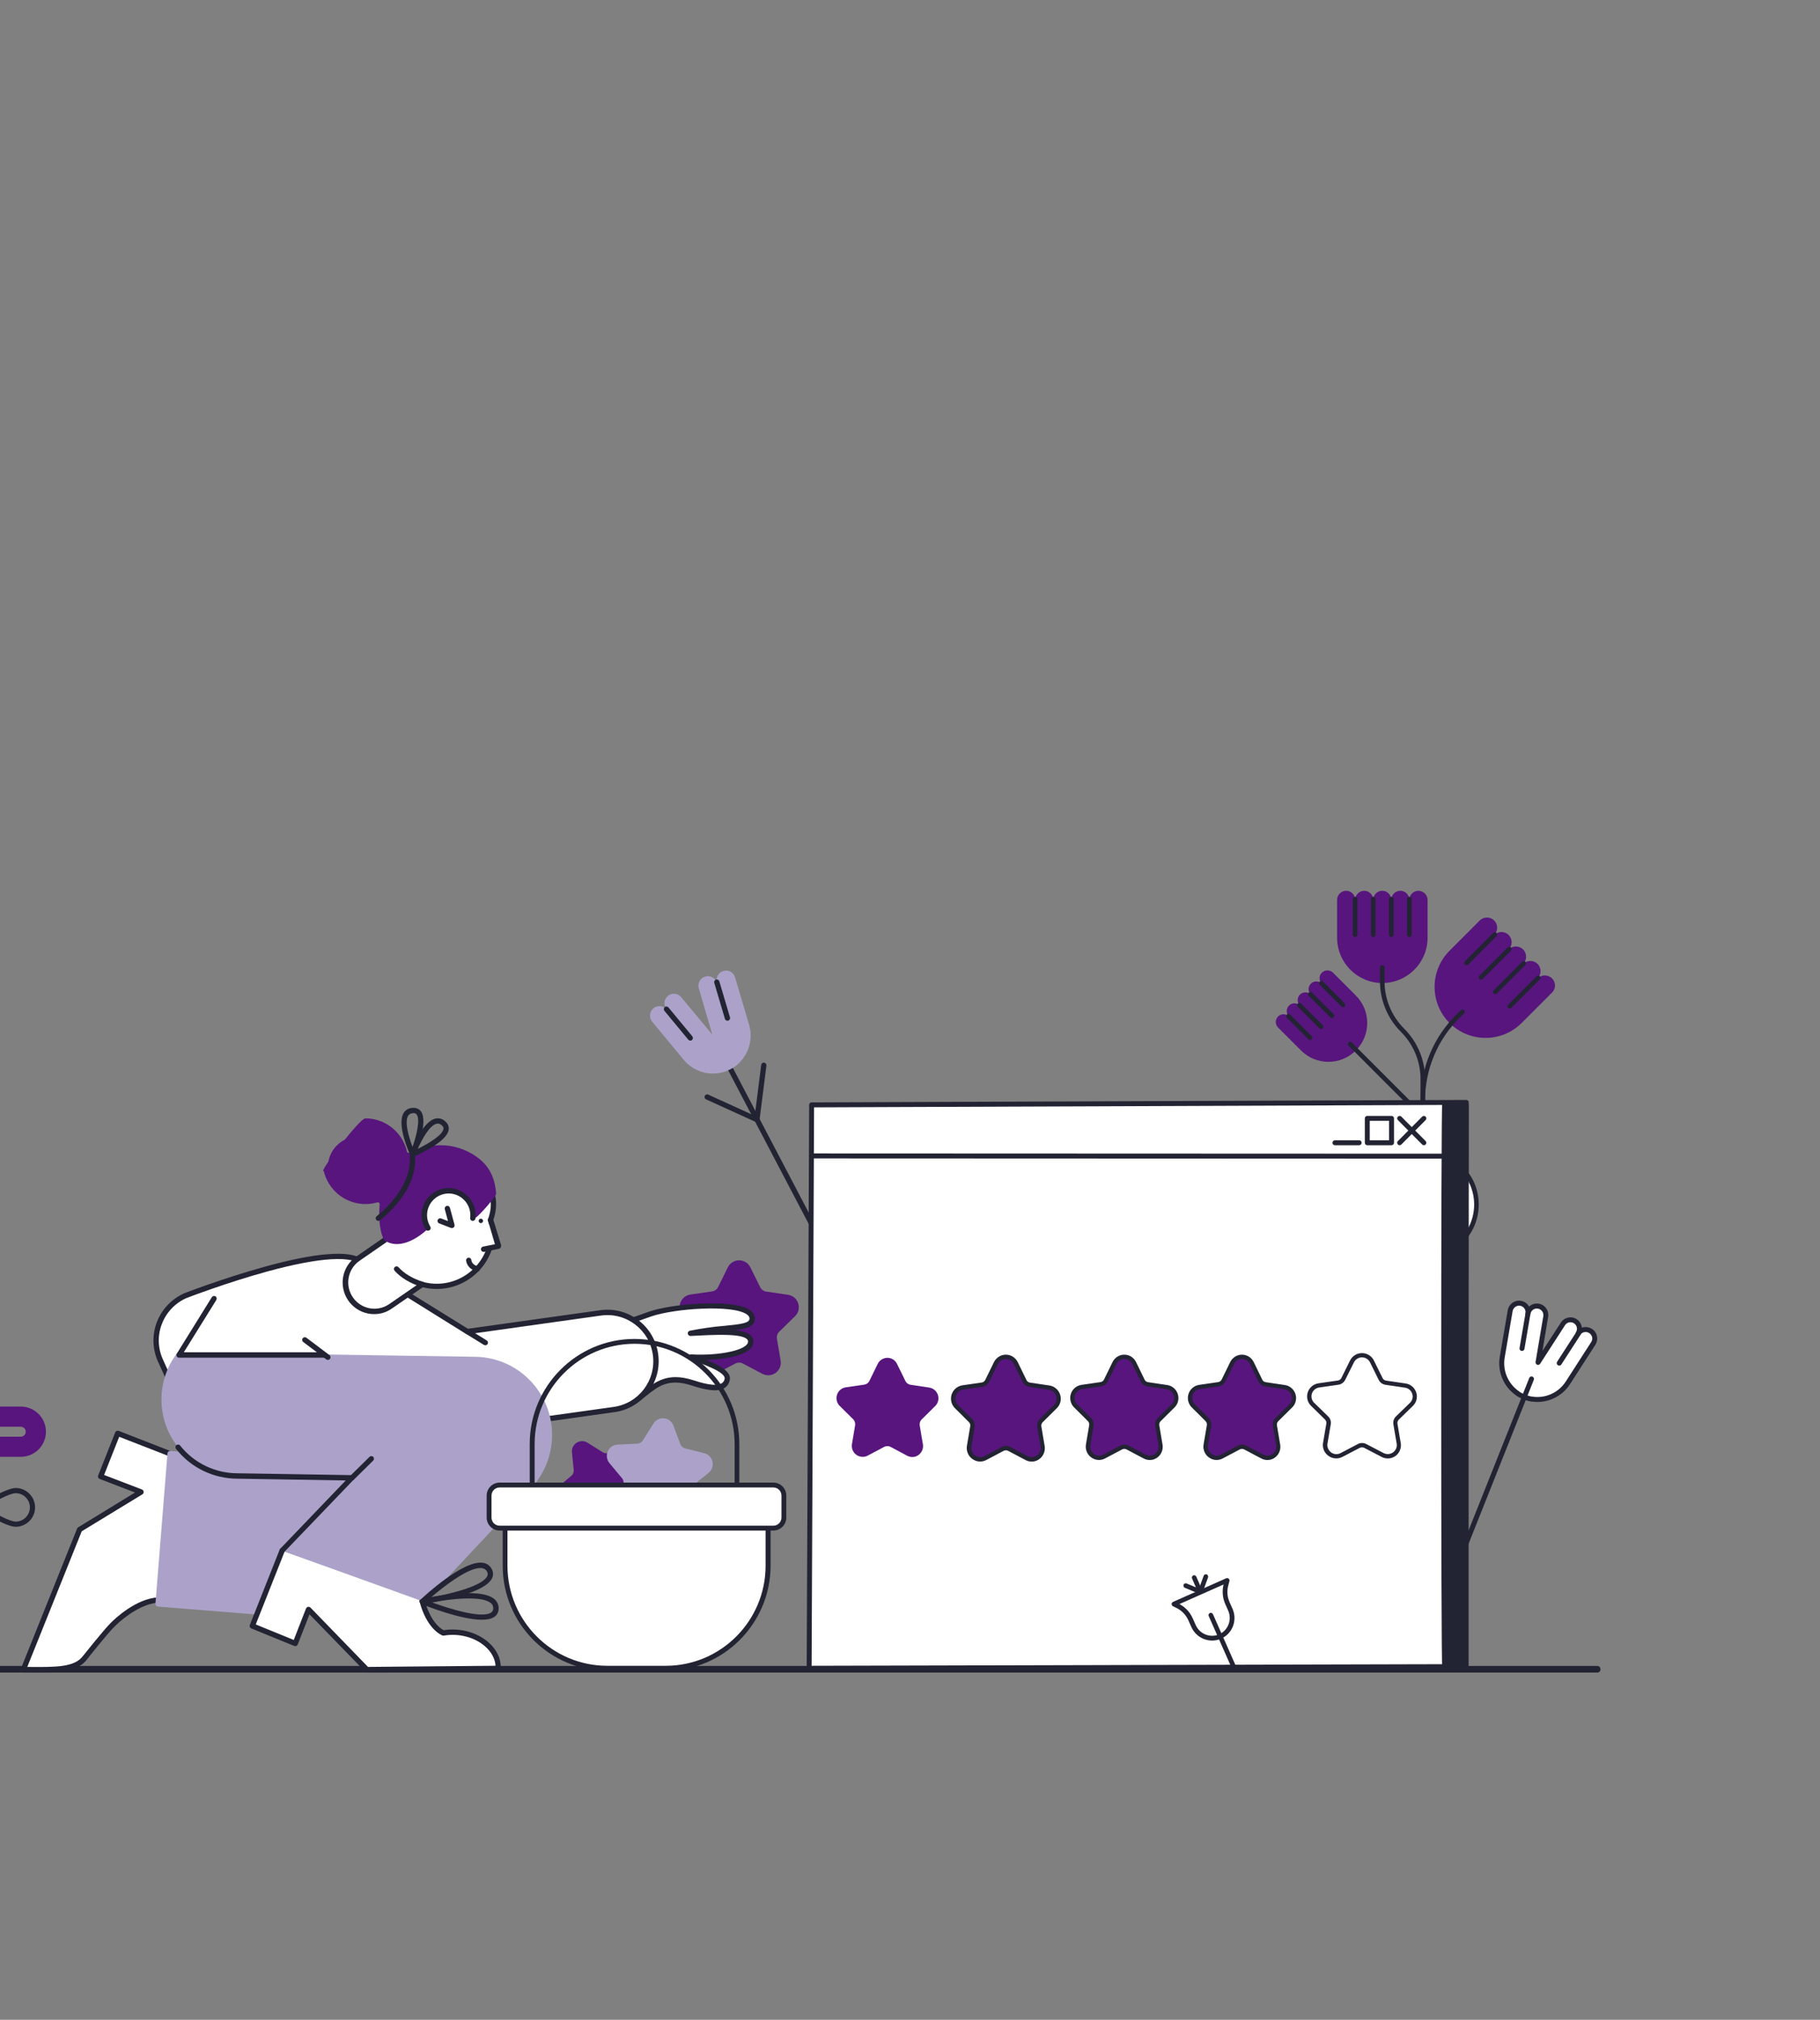 <svg width="484" height="537" viewBox="0 0 484 537" fill="none" xmlns="http://www.w3.org/2000/svg">
<rect x="0" y="0" width="484" height="537" fill="#808080" stroke="none"/>
<g clip-path="url(#clip0_406_251)">
<path d="M187.145 365.117C187.06 365.074 186.974 365.01 186.888 364.946C185.859 364.195 185.323 362.928 185.538 361.662L186.524 355.869C186.631 355.203 186.417 354.517 185.945 354.023L181.743 349.903C180.414 348.615 180.393 346.491 181.679 345.161C182.194 344.624 182.858 344.281 183.587 344.173L189.396 343.337C190.061 343.229 190.661 342.822 190.961 342.199L193.555 336.942C194.37 335.29 196.385 334.603 198.035 335.418C198.7 335.74 199.236 336.298 199.557 336.963L202.172 342.242C202.473 342.843 203.051 343.272 203.716 343.38L209.525 344.238C210.811 344.41 211.883 345.311 212.269 346.534C212.655 347.736 212.333 349.066 211.412 349.946L207.21 354.066C206.717 354.538 206.503 355.225 206.61 355.911L207.596 361.705C207.917 363.529 206.696 365.267 204.873 365.589C204.145 365.718 203.394 365.589 202.73 365.246L197.521 362.499C196.921 362.177 196.192 362.199 195.591 362.499L190.404 365.225C189.396 365.74 188.153 365.697 187.145 365.117Z" fill="#57157D"/>
<path d="M424.782 444.679H-30.353C-30.83 444.679 -31.195 444.298 -31.195 443.799C-31.195 443.3 -30.83 442.919 -30.353 442.919H424.782C425.26 442.919 425.625 443.3 425.625 443.799C425.625 444.298 425.26 444.679 424.782 444.679Z" fill="#222433"/>
<path d="M263.341 416.074C263.003 416.228 262.613 416.099 262.437 415.77L191.138 279.761C190.953 279.41 191.092 278.987 191.45 278.823C191.778 278.647 192.199 278.788 192.375 279.117L263.674 415.127C263.859 415.477 263.72 415.9 263.392 416.076C263.362 416.064 263.341 416.074 263.341 416.074Z" fill="#222433"/>
<path d="M192.356 258.162C191.025 258.541 190.272 259.962 190.652 261.299C190.22 259.96 188.813 259.221 187.481 259.652C186.19 260.063 185.459 261.423 185.83 262.739L189.437 275.074L181.222 265.208C180.378 264.083 178.808 263.88 177.69 264.725C176.572 265.57 176.373 267.147 177.217 268.272C177.267 268.326 177.317 268.38 177.346 268.443C176.469 267.359 174.888 267.187 173.8 268.043C172.722 268.921 172.554 270.509 173.41 271.604C173.419 271.625 173.45 271.636 173.46 271.658L174.536 272.958L181.792 281.726C184.354 284.831 188.491 286.138 192.346 285.038L192.356 285.06C193.719 284.64 194.988 283.957 196.086 283.069L196.077 283.048C199.112 280.428 200.344 276.252 199.198 272.396L195.958 261.482L195.473 259.859C195.103 258.543 193.76 257.775 192.45 258.144C192.419 258.133 192.377 258.152 192.356 258.162Z" fill="#ACA2C9"/>
<path d="M183.867 276.603C183.572 276.739 183.253 276.654 183.043 276.417L176.691 268.744C176.453 268.444 176.488 268.018 176.777 267.757C177.066 267.497 177.5 267.554 177.76 267.845L184.111 275.518C184.35 275.818 184.315 276.245 184.026 276.505C183.963 276.534 183.93 276.575 183.867 276.603ZM193.742 271.313C193.721 271.322 193.679 271.342 193.658 271.351C193.301 271.463 192.903 271.261 192.781 270.882L189.951 261.315C189.839 260.956 190.039 260.557 190.417 260.435C190.774 260.323 191.172 260.525 191.294 260.905L194.124 270.472C194.226 270.809 194.058 271.168 193.742 271.313ZM201.575 298.291C201.385 298.378 201.177 298.37 200.993 298.301L187.776 292.287C187.428 292.138 187.266 291.726 187.433 291.367C187.58 291.018 187.991 290.856 188.348 291.025L201.565 297.04C201.913 297.188 202.076 297.6 201.908 297.959C201.841 298.092 201.722 298.223 201.575 298.291Z" fill="#222433"/>
<path d="M201.572 298.298C201.214 298.462 200.814 298.312 200.65 297.951C200.592 297.824 200.586 297.699 200.601 297.564L202.432 283.122C202.486 282.739 202.817 282.459 203.199 282.514C203.582 282.57 203.861 282.903 203.806 283.287C203.806 283.287 203.806 283.287 203.816 283.308L201.985 297.75C201.936 297.977 201.783 298.201 201.572 298.298Z" fill="#222433"/>
<path d="M423 353.88C421.902 353.153 420.41 353.458 419.683 354.585C420.388 353.454 420.061 351.97 418.938 351.261C417.837 350.557 416.387 350.87 415.664 351.975L409.008 362.229L411.049 350.155C411.338 348.855 410.502 347.569 409.211 347.28C407.92 346.991 406.64 347.832 406.351 349.132C406.339 349.198 406.327 349.263 406.315 349.328C406.582 348.024 405.742 346.76 404.447 346.493C403.151 346.225 401.894 347.071 401.627 348.375C401.623 348.397 401.623 348.397 401.618 348.419C401.614 348.44 401.61 348.462 401.606 348.484L401.329 350.08L399.502 360.772C398.838 364.552 400.457 368.356 403.645 370.493L403.64 370.515C404.781 371.25 406.057 371.739 407.379 371.989L407.383 371.967C411.15 372.566 414.902 370.859 416.986 367.641L422.842 358.545L423.701 357.195C424.42 356.112 424.132 354.658 423.078 353.94C423.039 353.91 423.021 353.884 423 353.88Z" fill="white"/>
<path d="M407.234 372.639C405.826 372.373 404.467 371.845 403.266 371.076C403.205 371.042 403.17 370.991 403.131 370.961C399.838 368.668 398.169 364.651 398.848 360.671L400.944 348.427C400.952 348.383 400.96 348.339 400.973 348.274C401.305 346.621 402.902 345.524 404.565 345.86C405.454 346.028 406.199 346.598 406.635 347.38C406.772 347.248 406.927 347.142 407.081 347.035C407.747 346.597 408.558 346.457 409.355 346.63C410.153 346.803 410.845 347.295 411.276 347.986C411.712 348.655 411.846 349.493 411.677 350.274L410.186 359.179L415.107 351.599C416.043 350.195 417.932 349.807 419.326 350.748C420.083 351.252 420.577 352.09 420.677 352.989C421.564 352.683 422.53 352.798 423.313 353.284C423.352 353.314 423.396 353.322 423.413 353.348C424.071 353.789 424.545 354.488 424.688 355.282C424.852 356.08 424.679 356.883 424.237 357.567L423.382 358.895L417.526 367.992C415.344 371.372 411.391 373.198 407.416 372.628C407.368 372.641 407.299 372.651 407.234 372.639ZM404.111 370.04C405.094 370.654 406.202 371.089 407.328 371.302C407.375 371.288 407.419 371.297 407.462 371.305C410.97 371.855 414.472 370.281 416.403 367.283L423.143 356.819C423.394 356.437 423.502 355.983 423.406 355.537C423.315 355.068 423.03 354.675 422.629 354.419C421.832 353.885 420.758 354.111 420.226 354.913C420.035 355.216 419.612 355.316 419.316 355.102C419.016 354.91 418.912 354.507 419.103 354.205C419.618 353.376 419.368 352.313 418.546 351.797C417.762 351.31 416.714 351.519 416.208 352.303L409.569 362.584C409.378 362.886 408.955 362.987 408.659 362.773C408.441 362.619 408.33 362.372 408.358 362.107L410.399 350.032L410.407 349.989C410.489 349.553 410.419 349.088 410.177 348.704C409.914 348.315 409.517 348.037 409.067 347.93C408.616 347.822 408.15 347.914 407.768 348.158C407.386 348.402 407.109 348.801 407.005 349.233C406.981 349.364 406.956 349.495 406.914 349.6C406.762 349.932 406.375 350.085 406.044 349.932C405.775 349.813 405.608 349.511 405.665 349.206C405.845 348.246 405.23 347.34 404.298 347.164C403.367 346.988 402.47 347.586 402.272 348.52C402.264 348.563 402.256 348.607 402.252 348.629L400.156 360.873C399.541 364.391 401.049 367.949 403.997 369.928C404.036 369.958 404.076 369.988 404.111 370.04Z" fill="#222433"/>
<path d="M406.352 349.153L404.751 358.515Z" fill="white"/>
<path d="M404.629 359.169C404.282 359.103 404.032 358.763 404.101 358.392L405.701 349.031C405.771 348.66 406.106 348.43 406.475 348.499C406.821 348.565 407.076 348.884 407.006 349.254L407.002 349.276L405.402 358.637C405.336 358.986 405.001 359.217 404.629 359.169Z" fill="#222433"/>
<path d="M419.802 354.424L414.65 362.391Z" fill="white"/>
<path d="M414.525 363.056C414.157 362.987 413.928 362.65 413.998 362.279C414.014 362.192 414.052 362.109 414.086 362.048L419.239 354.082C419.431 353.779 419.854 353.678 420.154 353.871C420.455 354.063 420.555 354.488 420.363 354.791C420.363 354.791 420.363 354.791 420.359 354.812L415.206 362.779C415.074 363.002 414.807 363.11 414.525 363.056ZM376.705 443.819C376.662 443.811 376.618 443.803 376.579 443.773C376.244 443.642 376.071 443.248 376.202 442.912L406.678 366.36C406.808 366.023 407.2 365.849 407.531 366.001C407.865 366.132 408.017 366.522 407.886 366.859L377.432 443.415C377.331 443.712 377.009 443.877 376.705 443.819Z" fill="#222433"/>
<path d="M412.738 260.123C411.68 259.064 409.951 259.064 408.893 260.123C409.951 259.064 409.951 257.333 408.893 256.275C407.835 255.216 406.105 255.216 405.047 256.275C406.105 255.216 406.105 253.486 405.047 252.427C403.989 251.368 402.26 251.368 401.202 252.427C402.26 251.368 402.26 249.638 401.202 248.579C400.144 247.52 398.414 247.52 397.356 248.579C398.414 247.52 398.414 245.79 397.356 244.731C396.298 243.673 394.569 243.673 393.511 244.731L392.229 246.014L387.834 250.411L385.474 252.773C380.184 258.087 380.184 266.658 385.474 271.972C390.784 277.265 399.35 277.265 404.661 271.972L407.021 269.61L411.416 265.212L412.698 263.93C413.756 262.932 413.817 261.263 412.799 260.184C412.779 260.163 412.759 260.143 412.738 260.123Z" fill="#57157D"/>
<path d="M409.055 259.98L401.507 267.533Z" fill="white"/>
<path d="M401.507 268.144C401.161 268.144 400.897 267.879 400.897 267.533C400.897 267.37 400.958 267.208 401.08 267.106L408.628 259.553C408.872 259.308 409.259 259.308 409.483 259.532C409.727 259.777 409.727 260.163 409.503 260.387C409.503 260.387 409.503 260.387 409.483 260.408L401.934 267.961C401.833 268.083 401.67 268.144 401.507 268.144Z" fill="#222433"/>
<path d="M405.21 256.132L397.682 263.686Z" fill="white"/>
<path d="M397.682 264.296C397.336 264.296 397.071 264.032 397.071 263.686C397.071 263.523 397.132 263.36 397.255 263.258L404.783 255.705C405.007 255.46 405.393 255.46 405.637 255.684C405.881 255.908 405.881 256.295 405.658 256.54C405.658 256.54 405.658 256.539 405.637 256.56L398.109 264.113C398.007 264.235 397.845 264.296 397.682 264.296Z" fill="#222433"/>
<path d="M401.385 252.305L393.836 259.838Z" fill="white"/>
<path d="M393.836 260.448C393.49 260.448 393.226 260.184 393.226 259.838C393.226 259.675 393.287 259.512 393.409 259.41L400.958 251.877C401.202 251.653 401.588 251.653 401.812 251.898C402.036 252.142 402.036 252.508 401.812 252.753L394.264 260.286C394.162 260.387 393.999 260.448 393.836 260.448Z" fill="#222433"/>
<path d="M397.539 248.457L389.991 256.01Z" fill="white"/>
<path d="M389.991 256.621C389.645 256.621 389.38 256.356 389.38 256.01C389.38 255.847 389.442 255.684 389.564 255.583L397.112 248.029C397.356 247.785 397.743 247.805 397.967 248.05C398.19 248.294 398.19 248.661 397.967 248.905L390.418 256.458C390.316 256.56 390.154 256.621 389.991 256.621Z" fill="#222433"/>
<path d="M351.516 258.616C350.722 259.41 350.702 260.693 351.495 261.507L351.516 261.527C350.722 260.733 349.44 260.713 348.627 261.507L348.606 261.527C347.813 262.321 347.792 263.604 348.586 264.418L348.606 264.439C347.813 263.645 346.531 263.624 345.717 264.418L345.697 264.439C344.903 265.233 344.883 266.515 345.676 267.33L345.697 267.35C344.903 266.556 343.621 266.536 342.808 267.33L342.787 267.35C341.994 268.144 341.973 269.427 342.767 270.241L342.787 270.261C341.994 269.467 340.712 269.447 339.898 270.241L339.878 270.261C339.084 271.055 339.064 272.338 339.857 273.152L339.878 273.173L340.854 274.15L344.191 277.489L345.982 279.28C350.01 283.312 356.541 283.312 360.57 279.28C364.599 275.249 364.599 268.714 360.57 264.683L358.779 262.891L355.443 259.553L354.466 258.575C353.632 257.802 352.33 257.802 351.516 258.616Z" fill="#57157D"/>
<path d="M351.414 261.405L357.131 267.147Z" fill="white"/>
<path d="M357.131 267.757C356.969 267.757 356.806 267.696 356.704 267.574L350.987 261.833C350.743 261.588 350.743 261.202 350.987 260.978C351.231 260.733 351.618 260.733 351.841 260.978L357.559 266.719C357.803 266.963 357.803 267.35 357.559 267.574C357.457 267.696 357.294 267.757 357.131 267.757Z" fill="#222433"/>
<path d="M348.484 264.337L354.222 270.058Z" fill="white"/>
<path d="M354.222 270.669C354.059 270.669 353.896 270.608 353.795 270.485L348.057 264.765C347.813 264.541 347.813 264.154 348.037 263.909C348.26 263.665 348.647 263.665 348.891 263.889C348.891 263.889 348.891 263.889 348.912 263.909L354.649 269.63C354.893 269.875 354.893 270.261 354.649 270.485C354.547 270.608 354.385 270.669 354.222 270.669Z" fill="#222433"/>
<path d="M345.575 267.248L351.312 272.969Z" fill="white"/>
<path d="M351.312 273.58C351.15 273.58 350.987 273.519 350.885 273.397L345.147 267.676C344.903 267.452 344.903 267.065 345.127 266.821C345.351 266.576 345.737 266.576 345.982 266.8C345.982 266.8 345.982 266.8 346.002 266.821L351.74 272.542C351.984 272.786 351.984 273.173 351.74 273.397C351.638 273.519 351.475 273.58 351.312 273.58Z" fill="#222433"/>
<path d="M342.665 270.16L348.383 275.901Z" fill="white"/>
<path d="M348.382 276.512C348.22 276.512 348.057 276.451 347.955 276.328L342.238 270.587C341.994 270.343 341.994 269.956 342.238 269.732C342.482 269.488 342.869 269.488 343.092 269.732L348.81 275.473C349.054 275.718 349.054 276.104 348.81 276.328C348.708 276.451 348.545 276.512 348.382 276.512Z" fill="#222433"/>
<path d="M377.193 236.832C375.87 236.832 374.792 237.911 374.792 239.234C374.792 237.911 373.714 236.832 372.391 236.832C371.069 236.832 369.99 237.911 369.99 239.234C369.99 237.911 368.912 236.832 367.589 236.832C366.267 236.832 365.189 237.911 365.189 239.234C365.189 237.911 364.11 236.832 362.788 236.832C361.465 236.832 360.387 237.911 360.387 239.234C360.387 237.911 359.308 236.832 357.986 236.832C356.663 236.832 355.585 237.911 355.585 239.234V249.312C355.585 255.949 360.957 261.344 367.61 261.344C374.243 261.344 379.635 255.969 379.635 249.312V239.234C379.614 237.911 378.516 236.832 377.193 236.832Z" fill="#57157D"/>
<path d="M374.792 249.108C374.446 249.108 374.182 248.844 374.182 248.498V239.051C374.182 238.705 374.446 238.44 374.792 238.44C375.138 238.44 375.403 238.705 375.403 239.051V248.498C375.403 248.844 375.138 249.108 374.792 249.108ZM369.99 249.108C369.644 249.108 369.38 248.844 369.38 248.498V239.051C369.38 238.705 369.644 238.44 369.99 238.44C370.336 238.44 370.601 238.705 370.601 239.051V248.498C370.601 248.844 370.336 249.108 369.99 249.108ZM365.189 249.108C364.843 249.108 364.578 248.844 364.578 248.498V239.051C364.578 238.705 364.843 238.44 365.189 238.44C365.534 238.44 365.799 238.705 365.799 239.051V248.498C365.799 248.844 365.534 249.108 365.189 249.108ZM360.366 249.108C360.021 249.108 359.756 248.844 359.756 248.498V239.051C359.756 238.705 360.021 238.44 360.366 238.44C360.712 238.44 360.977 238.705 360.977 239.051V248.498C360.977 248.844 360.712 249.108 360.366 249.108ZM378.373 301.472C378.027 301.472 377.763 301.207 377.763 300.861V286.935C377.783 282.212 375.891 277.672 372.554 274.333C368.973 270.77 366.979 265.925 366.979 260.876V257.211C366.979 256.865 367.244 256.601 367.589 256.601C367.935 256.601 368.2 256.865 368.2 257.211V260.876C368.18 265.599 370.072 270.139 373.409 273.478C376.99 277.041 378.983 281.886 378.983 286.935V300.861C378.983 301.207 378.719 301.472 378.373 301.472Z" fill="#222433"/>
<path d="M378.373 299.639C378.027 299.639 377.763 299.375 377.763 299.029V292.555C377.783 283.902 381.262 275.636 387.448 269.59L388.526 268.551C388.77 268.327 389.157 268.327 389.381 268.572C389.604 268.816 389.604 269.203 389.36 269.427L388.282 270.465C382.341 276.267 378.983 284.228 378.963 292.534V299.008C378.983 299.375 378.719 299.639 378.373 299.639Z" fill="#222433"/>
<path d="M378.882 298.031C378.719 298.031 378.556 297.97 378.455 297.848L358.617 277.998C358.373 277.754 358.393 277.367 358.617 277.143C358.861 276.919 359.227 276.919 359.471 277.143L379.309 296.993C379.553 297.237 379.553 297.624 379.309 297.848C379.207 297.97 379.045 298.031 378.882 298.031Z" fill="#222433"/>
<path d="M378.841 306.439H377.641C370.031 306.439 363.846 312.608 363.846 320.243C363.846 327.857 370.011 334.046 377.641 334.046H378.841C386.451 334.046 392.636 327.877 392.636 320.243C392.636 312.629 386.471 306.439 378.841 306.439Z" fill="white"/>
<path d="M378.841 334.657H377.641C369.685 334.657 363.235 328.203 363.235 320.243C363.235 312.282 369.685 305.829 377.641 305.829H378.841C386.797 305.829 393.246 312.282 393.246 320.243C393.246 328.203 386.797 334.657 378.841 334.657ZM377.641 307.05C370.357 307.05 364.456 312.954 364.456 320.243C364.456 327.531 370.357 333.435 377.641 333.435H378.841C386.125 333.435 392.026 327.531 392.026 320.243C392.026 312.954 386.125 307.05 378.841 307.05H377.641Z" fill="#222433"/>
<path d="M378.231 306.439L369.583 295.262H386.878L378.231 306.439Z" fill="white"/>
<path d="M378.231 307.05C378.048 307.05 377.864 306.969 377.742 306.806L369.095 295.629C368.892 295.364 368.932 294.977 369.197 294.774C369.299 294.692 369.441 294.652 369.563 294.652H386.858C387.203 294.652 387.468 294.916 387.468 295.262C387.468 295.405 387.427 295.527 387.346 295.629L378.699 306.806C378.597 306.969 378.414 307.05 378.231 307.05ZM370.825 295.873L378.231 305.442L385.637 295.873H370.825Z" fill="#222433"/>
<path d="M168.42 350.914C170.065 350.324 171.64 349.758 172.956 349.31C179.819 346.952 200.032 345.56 200.056 350.536C200.079 353.555 193.334 352.47 183.65 354.475C192.417 354.027 199.844 353.697 199.656 356.786C199.468 359.899 190.631 361.173 183.791 360.796C188.445 362.446 193.921 364.404 193.404 366.762C192.652 370.158 187.552 368.72 184.074 367.611C176.717 365.253 173.849 368.791 170.089 371.597" fill="white"/>
<path d="M170.089 372.305C169.689 372.305 169.384 371.998 169.384 371.597C169.384 371.385 169.478 371.173 169.666 371.031C170.159 370.677 170.629 370.276 171.1 369.899C174.249 367.376 177.516 364.781 184.285 366.927C186.189 367.541 190.161 368.791 191.877 367.8C192.323 367.541 192.629 367.116 192.699 366.597C193.075 364.828 187.105 362.706 183.533 361.456C183.157 361.314 182.969 360.913 183.11 360.56C183.204 360.253 183.509 360.064 183.815 360.088C191.454 360.512 198.81 358.885 198.928 356.739C198.951 356.48 198.857 356.244 198.669 356.055C197.118 354.475 189.973 354.852 183.65 355.182C183.251 355.206 182.922 354.899 182.898 354.522C182.875 354.168 183.11 353.862 183.462 353.791C186.565 353.178 189.691 352.73 192.864 352.47C197.118 352.046 199.327 351.763 199.327 350.56C199.327 350.418 199.327 349.97 198.646 349.475C194.862 346.763 179.349 347.871 173.168 349.994C171.946 350.418 170.418 350.961 168.655 351.598C168.279 351.739 167.88 351.55 167.762 351.173C167.621 350.796 167.809 350.395 168.185 350.277C169.971 349.64 171.499 349.098 172.721 348.673C178.621 346.645 195.05 345.183 199.468 348.343C200.526 349.098 200.737 349.97 200.737 350.56C200.761 352.659 198.646 353.249 195.285 353.649C197.4 353.838 198.881 354.286 199.68 355.088C200.15 355.56 200.385 356.197 200.338 356.857C200.15 360.112 193.663 361.362 187.834 361.574C191.571 363.06 194.556 364.71 194.062 366.951C193.898 367.847 193.357 368.625 192.558 369.074C190.56 370.229 187.176 369.404 183.815 368.319C177.775 366.385 175.072 368.555 171.946 371.031C171.476 371.408 170.982 371.809 170.465 372.187C170.394 372.257 170.253 372.305 170.089 372.305Z" fill="#222433"/>
<path d="M108.416 344.169L124.304 354.003L156.128 349.522L159.724 349.027C166.798 348.036 173.332 352.989 174.319 360.088C175.307 367.187 170.371 373.743 163.296 374.734L145.669 377.21L44.603 365.984L42.7 361.81C39.715 355.3 42.559 347.565 49.069 344.57C49.116 344.546 49.163 344.522 49.187 344.522C49.187 344.522 90.741 328.367 96.852 336.15L108.416 344.169Z" fill="white"/>
<path d="M145.669 377.918C145.645 377.918 145.622 377.918 145.598 377.918L44.533 366.692C44.298 366.668 44.063 366.503 43.969 366.291L42.065 362.116C40.538 358.791 40.397 354.994 41.689 351.574C42.982 348.154 45.567 345.395 48.905 343.886C48.905 343.886 48.928 343.886 48.928 343.862C49.022 343.815 59.481 339.782 70.528 336.74C77.038 334.947 82.491 333.839 86.745 333.485C92.245 332.99 95.724 333.697 97.322 335.631L108.792 343.579L124.445 353.272L159.606 348.343C167.057 347.282 173.967 352.47 175.025 359.97C176.082 367.446 170.912 374.38 163.437 375.441C163.414 375.441 163.39 375.441 163.367 375.441L145.739 377.918C145.716 377.918 145.692 377.918 145.669 377.918ZM45.074 365.324L145.645 376.503L163.202 374.05C169.901 373.107 174.555 366.904 173.614 360.206C172.674 353.484 166.493 348.815 159.818 349.758L124.398 354.734C124.234 354.758 124.069 354.711 123.928 354.64L108.063 344.758L108.04 344.735L96.476 336.716C96.429 336.669 96.358 336.622 96.311 336.574C94.031 333.674 85.03 334.216 70.928 338.084C60.139 341.055 49.939 344.97 49.469 345.159C46.507 346.503 44.181 348.98 43.029 352.046C41.854 355.112 41.971 358.531 43.358 361.503L45.074 365.324Z" fill="#222433"/>
<path d="M42.159 425.393C37.411 425.582 32.335 429.544 29.867 432.044C27.869 434.072 22.581 440.746 22.581 440.746C20.019 444.142 14.495 443.93 6.222 443.859L21.171 406.62L37.505 396.62L26.764 392.493L31.3 381.031L45.238 386.455" fill="white"/>
<path d="M10.429 444.614C9.442 444.614 8.385 444.614 7.303 444.59H6.222C5.823 444.59 5.517 444.26 5.517 443.883C5.517 443.789 5.541 443.718 5.564 443.624L20.512 406.384C20.559 406.242 20.677 406.124 20.794 406.054L35.907 396.809L26.506 393.2C26.153 393.059 25.965 392.658 26.106 392.281L30.642 380.819C30.784 380.465 31.183 380.276 31.559 380.418L45.497 385.842C45.849 385.984 46.037 386.384 45.896 386.762C45.755 387.116 45.356 387.304 44.98 387.163L31.7 381.998L27.681 392.139L37.764 396.007C38.117 396.148 38.305 396.549 38.164 396.927C38.117 397.068 37.999 397.186 37.882 397.28L21.735 407.115L7.256 443.175H7.303C14.801 443.246 19.76 443.293 22.017 440.322C22.252 440.039 27.375 433.577 29.373 431.548C30.454 430.44 36.189 424.945 42.136 424.685C42.535 424.662 42.864 424.968 42.864 425.369C42.888 425.77 42.582 426.1 42.183 426.1C37.999 426.265 33.204 429.685 30.36 432.539C28.41 434.496 23.168 441.124 23.121 441.194C20.841 444.213 16.634 444.614 10.429 444.614Z" fill="#222433"/>
<path d="M74.641 412.469C74.618 412.846 68.953 429.261 68.577 429.261C68.554 429.261 68.53 429.261 68.53 429.261L41.995 427.138C41.619 427.115 41.313 426.761 41.337 426.383L44.533 386.408C44.557 386.007 44.909 385.724 45.285 385.748L50.268 386.149C50.644 386.172 94.408 391.832 94.384 392.233C94.784 392.28 74.641 412.469 74.641 412.469Z" fill="#ACA2C9"/>
<path d="M130.462 324.358C132.107 319.877 130.697 316.811 130.462 316.339L119.885 308.085L102.281 329.711L95.136 334.641C91.658 337.046 90.788 341.81 93.162 345.324C95.559 348.815 100.33 349.711 103.809 347.305L112.294 341.456C119.956 343.508 127.877 339.145 130.25 331.551L132.554 331.15L130.462 324.358Z" fill="white"/>
<path d="M99.508 349.381C94.878 349.381 91.141 345.631 91.117 341.008C91.117 338.249 92.457 335.655 94.737 334.075L101.788 329.193L119.321 307.637C119.556 307.33 120.003 307.283 120.308 307.519L130.885 315.773C130.979 315.844 131.026 315.915 131.073 316.009C131.379 316.622 132.765 319.806 131.191 324.358L133.235 330.961C133.353 331.339 133.141 331.74 132.765 331.858C132.742 331.858 132.695 331.881 132.671 331.881L130.791 332.211C128.182 339.805 120.214 344.169 112.435 342.235L104.209 347.895C102.845 348.862 101.2 349.381 99.508 349.381ZM120.003 309.075L102.845 330.16C102.798 330.207 102.751 330.254 102.704 330.301L95.536 335.254C92.41 337.471 91.658 341.834 93.891 344.994C96.076 348.084 100.307 348.862 103.433 346.763L111.918 340.914C112.082 340.796 112.294 340.749 112.505 340.82C119.791 342.777 127.336 338.626 129.592 331.386C129.663 331.126 129.898 330.938 130.156 330.891L131.661 330.631L129.78 324.57C129.733 324.429 129.733 324.263 129.78 324.122C131.191 320.278 130.227 317.589 129.874 316.811L120.003 309.075Z" fill="#222433"/>
<path d="M112.2 425.275C113.163 429.402 115.326 432.963 117.911 434.19C125.432 432.893 132.765 437.727 132.46 443.6L97.557 443.907L82.045 427.916L78.519 436.949L67.096 432.256L75.017 412.256" fill="white"/>
<path d="M97.557 444.59C97.369 444.59 97.181 444.52 97.063 444.378L82.303 429.19L79.177 437.209C79.036 437.562 78.637 437.751 78.261 437.61L66.838 432.94C66.485 432.798 66.297 432.374 66.438 432.02L74.359 412.021C74.5 411.667 74.9 411.478 75.276 411.62C75.628 411.761 75.816 412.162 75.675 412.539L68.013 431.879L78.12 436.006L81.387 427.633C81.528 427.28 81.927 427.091 82.303 427.232C82.397 427.28 82.491 427.327 82.562 427.398L97.862 443.175L131.778 442.869C131.661 441.029 130.72 439.26 129.075 437.775C126.278 435.275 122.048 434.166 118.029 434.85C117.888 434.874 117.747 434.85 117.605 434.803C114.879 433.529 112.552 429.945 111.495 425.416C111.401 425.039 111.636 424.662 112.012 424.567C112.388 424.473 112.764 424.709 112.858 425.086C113.774 429.025 115.772 432.256 118.005 433.412C122.353 432.728 126.936 433.978 129.992 436.713C132.154 438.647 133.282 441.1 133.165 443.6C133.141 443.977 132.836 444.26 132.46 444.26L97.557 444.59Z" fill="#222433"/>
<path d="M141.227 395.7L113.234 425.582C113.046 425.794 112.74 425.865 112.482 425.77L75.017 412.28C74.782 412.186 76.662 410.841 76.615 410.606C76.568 410.37 78.049 409.12 78.214 408.931L93.585 392.917L63.195 392.422C52.007 392.422 42.935 383.319 42.935 372.092C42.935 367.659 44.368 363.343 47.048 359.805C47.189 359.64 47.401 359.522 47.612 359.522L126.466 360.725C137.889 360.913 147.008 370.371 146.82 381.833C146.726 386.998 144.729 391.927 141.227 395.7Z" fill="#ACA2C9"/>
<path d="M75.017 412.988C74.618 412.988 74.312 412.681 74.312 412.28C74.312 412.091 74.382 411.926 74.5 411.785L91.94 393.601L63.171 393.13C56.802 393.13 50.761 390.229 46.813 385.205C46.578 384.899 46.601 384.451 46.907 384.215C47.212 383.979 47.659 384.002 47.894 384.309C51.584 388.979 57.225 391.691 63.171 391.691L93.561 392.186C93.961 392.186 94.266 392.516 94.266 392.894C94.266 393.082 94.196 393.248 94.079 393.365L75.511 412.705C75.393 412.893 75.205 412.988 75.017 412.988ZM86.205 360.961H47.612C47.212 360.961 46.907 360.654 46.907 360.253C46.907 360.112 46.954 359.994 47.024 359.876L56.332 344.876C56.543 344.546 56.966 344.452 57.295 344.64C57.624 344.829 57.718 345.277 57.531 345.607L48.881 359.522H86.205C86.604 359.522 86.91 359.829 86.91 360.23C86.91 360.63 86.581 360.961 86.205 360.961Z" fill="#222433"/>
<path d="M93.585 393.625C93.185 393.625 92.88 393.318 92.88 392.917C92.88 392.729 92.95 392.54 93.091 392.422L98.262 387.328C98.544 387.045 98.991 387.068 99.249 387.328C99.508 387.587 99.508 388.059 99.249 388.318L94.078 393.413C93.937 393.554 93.773 393.625 93.585 393.625Z" fill="#222433"/>
<path d="M124.281 354.003L129.075 356.951Z" fill="white"/>
<path d="M129.075 357.659C128.934 357.659 128.817 357.612 128.699 357.564L123.904 354.616C123.575 354.404 123.458 353.98 123.669 353.649C123.881 353.319 124.304 353.201 124.633 353.414L129.428 356.362C129.757 356.574 129.874 356.998 129.663 357.329C129.545 357.541 129.31 357.659 129.075 357.659ZM112.317 426.501C111.918 426.501 111.612 426.195 111.612 425.794C111.612 425.605 111.683 425.416 111.847 425.275C112.999 424.19 123.246 414.733 128.394 415.488C129.357 415.605 130.227 416.171 130.697 417.02C131.19 417.799 131.261 418.789 130.838 419.615C128.746 423.978 114.08 426.218 112.411 426.478C112.388 426.501 112.341 426.501 112.317 426.501ZM127.735 416.879C124.398 416.879 118.217 421.596 114.597 424.709C119.791 423.766 128.3 421.69 129.569 419.049C129.78 418.648 129.733 418.153 129.475 417.775C129.216 417.28 128.723 416.973 128.182 416.926C128.041 416.879 127.876 416.879 127.735 416.879Z" fill="#222433"/>
<path d="M128.112 430.629C122.494 430.629 113.304 426.949 112.059 426.454C111.706 426.313 111.518 425.888 111.683 425.534C111.777 425.322 111.965 425.157 112.176 425.11C113.704 424.756 127.312 421.808 131.379 425.063C132.154 425.652 132.601 426.596 132.601 427.563C132.648 428.482 132.201 429.379 131.426 429.898C130.626 430.416 129.475 430.629 128.112 430.629ZM114.832 426.006C119.791 427.822 128.182 430.369 130.603 428.718C130.979 428.459 131.214 428.034 131.167 427.563C131.191 427.02 130.932 426.478 130.485 426.171C127.947 424.143 119.744 425.11 114.832 426.006ZM87.192 361.55C87.051 361.55 86.886 361.503 86.769 361.409L80.634 356.786C80.329 356.55 80.258 356.102 80.493 355.796C80.728 355.489 81.175 355.418 81.481 355.654L87.615 360.277C87.921 360.513 87.991 360.961 87.756 361.267C87.615 361.456 87.403 361.55 87.192 361.55ZM120.167 326.504C120.073 326.504 120.003 326.48 119.909 326.457L116.783 325.254C116.43 325.112 116.242 324.688 116.407 324.334C116.548 323.98 116.947 323.815 117.3 323.933L119.133 324.641L118.287 321.481C118.193 321.103 118.405 320.726 118.781 320.608C119.157 320.514 119.533 320.726 119.65 321.103L120.872 325.608C120.966 325.985 120.755 326.362 120.379 326.48C120.285 326.504 120.238 326.504 120.167 326.504ZM126.936 338.037C126.889 338.037 126.819 338.037 126.772 338.013C124.092 337.329 123.975 335.183 123.951 335.112C123.928 334.711 124.233 334.381 124.633 334.381C125.009 334.358 125.338 334.664 125.362 335.041C125.362 335.183 125.503 336.268 127.101 336.669C127.477 336.763 127.712 337.14 127.618 337.518C127.547 337.824 127.265 338.037 126.936 338.037Z" fill="#222433"/>
<path d="M127.877 325.183C128.201 325.183 128.464 324.919 128.464 324.594C128.464 324.268 128.201 324.004 127.877 324.004C127.552 324.004 127.289 324.268 127.289 324.594C127.289 324.919 127.552 325.183 127.877 325.183Z" fill="#222433"/>
<path d="M112.317 342.164C112.247 342.164 112.176 342.164 112.106 342.14C109.144 341.244 106.606 339.711 104.937 337.848C104.678 337.565 104.702 337.117 104.984 336.857C105.266 336.598 105.713 336.622 105.971 336.905C105.971 336.905 105.971 336.905 105.995 336.928C107.499 338.603 109.802 339.971 112.505 340.796C112.881 340.914 113.093 341.315 112.975 341.669C112.905 341.975 112.623 342.164 112.317 342.164Z" fill="#222433"/>
<path d="M130.462 324.358C131.12 326.551 131.872 329.145 132.53 331.315L128.605 332.117" fill="white"/>
<path d="M128.605 332.825C128.206 332.825 127.9 332.518 127.9 332.117C127.9 331.787 128.135 331.48 128.464 331.433L131.614 330.796C131.332 329.876 131.073 328.957 130.814 328.037C130.462 326.858 130.109 325.655 129.78 324.57C129.663 324.193 129.898 323.792 130.25 323.697C130.626 323.579 131.002 323.792 131.12 324.169C131.449 325.254 131.802 326.457 132.154 327.636C132.507 328.839 132.859 330.018 133.188 331.126C133.306 331.504 133.094 331.905 132.718 331.999C132.695 331.999 132.671 331.999 132.648 332.023L128.723 332.825C128.699 332.825 128.652 332.825 128.605 332.825Z" fill="#222433"/>
<path d="M125.761 306.905C122.729 305.042 119.18 304.217 115.655 304.547C113.304 304.736 111.001 305.396 108.886 306.457C108.651 306.575 108.369 306.481 108.275 306.269C108.251 306.245 108.251 306.198 108.228 306.151C107.029 300.986 102.446 297.33 97.157 297.33C95.653 297.33 85.453 310.82 85.97 311.269C86.04 311.316 86.111 311.363 86.134 311.457C87.639 317.566 93.796 321.292 99.884 319.782C100.048 319.735 100.189 319.712 100.354 319.665C100.589 319.594 100.871 319.735 100.942 319.971C100.965 320.018 100.965 320.089 100.965 320.136C100.448 326.575 101.882 329.193 102.187 329.688C102.234 329.735 102.281 329.782 102.328 329.829C106.817 332.683 112.223 328.155 113.492 326.976C113.657 326.834 113.68 326.622 113.586 326.433C112.999 325.325 112.834 323.202 112.834 321.999C112.834 318.745 116.407 316.575 119.65 316.575C122.894 316.575 125.761 320.16 125.761 323.414V323.438C125.761 323.697 125.973 323.886 126.231 323.886C126.325 323.886 126.396 323.863 126.466 323.792C127.712 322.919 131.99 318.037 131.943 317.33C131.614 313.674 130.579 309.83 125.761 306.905Z" fill="#57157D"/>
<path d="M113.798 327.188C113.563 327.188 113.328 327.07 113.187 326.858C111.095 323.485 112.153 319.051 115.514 316.952C118.875 314.853 123.293 315.915 125.385 319.287C126.09 320.419 126.466 321.74 126.466 323.084C126.466 323.391 126.443 323.674 126.419 323.98C126.372 324.358 126.02 324.641 125.644 324.594C125.268 324.546 124.986 324.193 125.033 323.815C125.056 323.58 125.08 323.344 125.08 323.084C125.08 319.9 122.494 317.306 119.321 317.306C116.148 317.306 113.563 319.9 113.563 323.084C113.563 324.169 113.868 325.207 114.433 326.127C114.644 326.457 114.527 326.905 114.197 327.094C114.056 327.164 113.939 327.188 113.798 327.188Z" fill="#222433"/>
<path d="M95.324 318.509C99.815 318.509 103.456 314.845 103.456 310.325C103.456 305.805 99.815 302.141 95.324 302.141C90.833 302.141 87.192 305.805 87.192 310.325C87.192 314.845 90.833 318.509 95.324 318.509Z" fill="#57157D"/>
<path d="M100.612 324.594C100.213 324.594 99.907 324.287 99.907 323.886C99.907 323.65 100.025 323.438 100.189 323.32C100.283 323.249 109.732 316.127 108.956 307.33C108.933 306.929 109.215 306.599 109.591 306.552C109.967 306.504 110.319 306.811 110.366 307.188C111.213 316.787 101.435 324.122 101.036 324.429C100.918 324.546 100.753 324.594 100.612 324.594Z" fill="#222433"/>
<path d="M109.755 307.542C109.473 307.542 109.238 307.377 109.121 307.141C108.745 306.339 105.525 299.123 107.288 295.986C107.758 295.137 108.627 294.618 109.591 294.547C110.86 294.429 111.565 294.972 111.941 295.467C113.939 298.156 110.766 306.198 110.39 307.094C110.296 307.353 110.061 307.519 109.755 307.542ZM109.967 295.939C109.896 295.939 109.826 295.939 109.732 295.962C109.215 295.986 108.768 296.245 108.51 296.693C107.546 298.368 108.721 302.354 109.708 304.924C110.813 301.764 111.777 297.637 110.813 296.316C110.625 296.057 110.296 295.915 109.967 295.939Z" fill="#222433"/>
<path d="M109.755 307.542C109.356 307.542 109.05 307.236 109.05 306.835C109.05 306.74 109.074 306.67 109.097 306.599C109.403 305.75 112.223 298.368 115.678 297.424C116.595 297.165 117.605 297.401 118.311 298.038C119.298 298.863 119.415 299.759 119.321 300.349C118.851 303.674 110.93 307.094 110.037 307.471C109.943 307.519 109.849 307.542 109.755 307.542ZM116.43 298.722C116.289 298.722 116.172 298.745 116.054 298.769C114.174 299.288 112.2 302.92 111.095 305.443C114.08 303.981 117.699 301.74 117.934 300.137C117.958 299.901 117.958 299.547 117.417 299.123C117.135 298.887 116.783 298.722 116.43 298.722Z" fill="#222433"/>
<path d="M389.928 293.09L215.835 293.747L215.182 443.531L389.71 443.093L389.928 293.09Z" fill="white"/>
<path d="M215.182 444.188C214.811 444.188 214.528 443.903 214.528 443.531L215.182 293.747C215.182 293.397 215.465 293.09 215.835 293.09L389.928 292.433C390.298 292.433 390.581 292.718 390.581 293.09L390.363 443.093C390.363 443.465 390.08 443.75 389.71 443.75L215.182 444.188ZM216.489 294.404L215.835 442.874L389.056 442.436L389.274 293.747L216.489 294.404Z" fill="#222433"/>
<path d="M383.543 308.047L215.835 307.981C215.465 307.981 215.182 307.696 215.182 307.324C215.182 306.952 215.465 306.667 215.835 306.667L383.543 306.733C383.914 306.733 384.197 307.018 384.197 307.39C384.197 307.762 383.914 308.047 383.543 308.047ZM370.056 304.477H363.607C363.236 304.477 362.953 304.193 362.953 303.82V297.339C362.953 296.966 363.236 296.682 363.607 296.682H370.056C370.427 296.682 370.71 296.966 370.71 297.339V303.82C370.71 304.193 370.427 304.477 370.056 304.477ZM364.26 303.163H369.403V297.995H364.26V303.163ZM361.45 304.477H355C354.63 304.477 354.347 304.193 354.347 303.82C354.347 303.448 354.63 303.163 355 303.163H361.45C361.82 303.163 362.103 303.448 362.103 303.82C362.103 304.193 361.82 304.477 361.45 304.477ZM372.213 304.477C371.843 304.477 371.56 304.193 371.56 303.82C371.56 303.645 371.625 303.47 371.756 303.361L378.205 296.879C378.467 296.616 378.881 296.616 379.12 296.879C379.382 297.141 379.382 297.558 379.12 297.798L372.671 304.28C372.562 304.412 372.388 304.477 372.213 304.477Z" fill="#222433"/>
<path d="M378.663 304.477C378.488 304.477 378.314 304.412 378.205 304.28L371.756 297.798C371.494 297.536 371.494 297.12 371.756 296.879C372.017 296.616 372.431 296.616 372.671 296.879L379.12 303.361C379.382 303.623 379.382 304.039 379.12 304.28C379.011 304.412 378.837 304.477 378.663 304.477ZM389.906 443.443H383.543C383.173 443.443 383.173 293.112 383.543 293.112H389.906C390.276 293.112 390.559 293.397 390.559 293.769V442.786C390.559 443.158 390.276 443.443 389.906 443.443Z" fill="#222433"/>
<path d="M147.547 398.366C147.516 398.294 147.496 398.209 147.476 398.124C147.226 397.117 147.552 396.053 148.344 395.385L151.976 392.331C152.389 391.977 152.613 391.44 152.576 390.886L152.104 386.126C151.946 384.63 153.039 383.308 154.533 383.166C155.133 383.106 155.726 383.245 156.235 383.564L160.29 386.115C160.76 386.399 161.347 386.465 161.858 386.239L166.211 384.365C167.579 383.775 169.192 384.415 169.796 385.79C170.042 386.339 170.085 386.967 169.939 387.547L168.82 392.185C168.694 392.714 168.831 393.284 169.189 393.701L172.362 397.298C173.074 398.083 173.272 399.205 172.876 400.164C172.49 401.109 171.597 401.76 170.565 401.816L165.802 402.14C165.249 402.171 164.758 402.482 164.467 402.962L162.064 407.058C161.315 408.353 159.649 408.78 158.346 408.017C157.825 407.711 157.424 407.236 157.189 406.673L155.374 402.228C155.168 401.713 154.702 401.341 154.172 401.21L149.521 400.152C148.625 399.938 147.873 399.255 147.547 398.366Z" fill="#57157D"/>
<path d="M182.695 404.354C182.629 404.409 182.546 404.456 182.463 404.503C181.481 405.078 180.258 405.064 179.305 404.434L174.945 401.547C174.442 401.22 173.806 401.15 173.234 401.36L168.37 403.329C166.844 403.958 165.108 403.213 164.488 401.681C164.236 401.066 164.196 400.398 164.371 399.762L165.779 394.695C165.931 394.111 165.815 393.473 165.416 393.003L162.071 388.99C161.019 387.729 161.185 385.829 162.443 384.767C162.944 384.338 163.59 384.098 164.247 384.073L169.484 383.82C170.081 383.79 170.638 383.469 170.965 382.962L173.753 378.503C174.355 377.51 175.474 376.954 176.608 377.076C177.725 377.19 178.692 377.931 179.077 379.003L180.918 383.928C181.125 384.502 181.607 384.924 182.204 385.082L187.274 386.351C188.874 386.742 189.849 388.367 189.456 389.978C189.298 390.622 188.924 391.191 188.405 391.614L184.296 394.902C183.818 395.279 183.574 395.885 183.602 396.485L183.954 401.719C184.011 402.73 183.529 403.735 182.695 404.354Z" fill="#ACA2C9"/>
<path d="M169.21 434.15H168.288C153.175 434.15 140.87 421.813 140.87 406.66V383.919C140.87 368.509 153.368 355.978 168.738 355.978C184.109 355.978 196.607 368.509 196.607 383.919V406.66C196.628 421.834 184.323 434.15 169.21 434.15ZM168.76 357.267C154.096 357.267 142.177 369.218 142.177 383.919V406.66C142.177 421.103 153.903 432.86 168.309 432.86H169.231C183.637 432.86 195.363 421.103 195.363 406.66V383.919C195.342 369.218 183.401 357.267 168.76 357.267Z" fill="#222433"/>
<path d="M177.077 443.543H161.514C146.486 443.543 134.331 431.334 134.331 416.289V403.049H204.281V416.267C204.26 431.334 192.083 443.543 177.077 443.543Z" fill="white"/>
<path d="M177.077 444.188H161.514C146.164 444.188 133.688 431.678 133.688 416.289V402.404H204.924V416.267C204.903 431.657 192.405 444.188 177.077 444.188ZM134.953 403.694V416.267C134.953 430.947 146.872 442.876 161.492 442.876H177.056C191.697 442.876 203.595 430.926 203.595 416.267V403.694H134.953Z" fill="#222433"/>
<path d="M205.653 406.273H132.873C131.33 406.273 130.065 405.026 130.065 403.457V397.632C130.065 396.085 131.33 394.817 132.873 394.817H205.653C207.197 394.817 208.462 396.085 208.462 397.632V403.457C208.462 405.026 207.197 406.273 205.653 406.273Z" fill="white"/>
<path d="M205.653 406.918H132.873C130.965 406.918 129.422 405.37 129.422 403.457V397.632C129.422 395.719 130.965 394.172 132.873 394.172H205.653C207.561 394.172 209.105 395.719 209.105 397.632V403.457C209.105 405.37 207.561 406.918 205.653 406.918ZM132.873 395.462C131.673 395.462 130.708 396.429 130.708 397.632V403.457C130.708 404.661 131.673 405.628 132.873 405.628H205.653C206.854 405.628 207.818 404.661 207.818 403.457V397.632C207.818 396.429 206.854 395.462 205.653 395.462H132.873Z" fill="#222433"/>
<path d="M259.152 387.585C259.076 387.547 259 387.49 258.924 387.432C258.013 386.761 257.539 385.629 257.729 384.498L258.602 379.319C258.697 378.724 258.507 378.111 258.089 377.669L254.37 373.987C253.194 372.836 253.175 370.937 254.313 369.748C254.769 369.269 255.357 368.962 256.002 368.866L261.144 368.118C261.732 368.022 262.264 367.658 262.529 367.101L264.825 362.402C265.546 360.925 267.33 360.312 268.791 361.041C269.379 361.328 269.854 361.827 270.138 362.422L272.453 367.14C272.719 367.677 273.231 368.06 273.819 368.156L278.961 368.923C280.1 369.077 281.048 369.882 281.39 370.976C281.731 372.05 281.447 373.239 280.631 374.025L276.912 377.708C276.476 378.13 276.286 378.744 276.381 379.357L277.254 384.536C277.538 386.166 276.457 387.72 274.844 388.007C274.199 388.122 273.535 388.007 272.946 387.701L268.336 385.246C267.804 384.958 267.159 384.977 266.628 385.246L262.036 387.681C261.144 388.142 260.044 388.103 259.152 387.585Z" fill="#57157D"/>
<path d="M274.35 388.583C273.762 388.583 273.193 388.429 272.7 388.161L268.089 385.725C267.709 385.533 267.273 385.533 266.912 385.725L262.302 388.161C261.22 388.736 259.911 388.717 258.848 388.065C258.753 388.007 258.659 387.95 258.564 387.873C257.463 387.087 256.913 385.725 257.141 384.382L258.013 379.204C258.089 378.782 257.957 378.36 257.653 378.072L253.972 374.409C252.568 373.028 252.549 370.765 253.915 369.345C254.446 368.789 255.167 368.425 255.926 368.31L261.068 367.562C261.486 367.504 261.846 367.236 262.017 366.871L264.313 362.172C264.92 360.926 266.153 360.158 267.501 360.158C268.848 360.158 270.081 360.945 270.669 362.172L272.965 366.89C273.136 367.274 273.497 367.523 273.895 367.581L279.037 368.348C280.384 368.521 281.504 369.48 281.921 370.784C282.339 372.069 281.997 373.488 281.01 374.428L277.291 378.111C276.988 378.398 276.855 378.839 276.931 379.242L277.804 384.421C278.126 386.377 276.836 388.218 274.92 388.544C274.749 388.564 274.54 388.583 274.35 388.583ZM267.52 384.421C267.899 384.421 268.279 384.517 268.62 384.689L273.231 387.125C274.407 387.758 275.849 387.298 276.476 386.128C276.722 385.648 276.817 385.111 276.722 384.574L275.849 379.396C275.717 378.609 275.963 377.804 276.532 377.248L280.251 373.584C280.916 372.951 281.143 371.992 280.859 371.129C280.574 370.247 279.815 369.595 278.885 369.48L273.743 368.713C272.965 368.597 272.282 368.099 271.941 367.389L269.645 362.671C269.246 361.846 268.411 361.309 267.501 361.309C266.59 361.309 265.755 361.827 265.357 362.652L263.042 367.37C262.681 368.08 262.017 368.578 261.239 368.693L256.097 369.441C254.788 369.633 253.877 370.88 254.086 372.203C254.162 372.721 254.408 373.22 254.788 373.584L258.507 377.248C259.076 377.804 259.323 378.609 259.19 379.396L258.317 384.574C258.165 385.476 258.545 386.396 259.285 386.953C259.342 386.991 259.418 387.048 259.475 387.087C260.196 387.509 261.068 387.547 261.808 387.144L266.381 384.709C266.723 384.517 267.121 384.421 267.52 384.421Z" fill="#222433"/>
<path d="M290.769 387.182C290.694 387.144 290.619 387.088 290.545 387.031C289.647 386.37 289.179 385.255 289.366 384.14L290.227 379.037C290.32 378.451 290.133 377.847 289.722 377.412L286.056 373.784C284.896 372.65 284.878 370.779 286 369.607C286.449 369.135 287.028 368.832 287.664 368.738L292.733 368.001C293.313 367.906 293.836 367.547 294.098 366.999L296.361 362.369C297.072 360.914 298.83 360.31 300.27 361.028C300.85 361.311 301.318 361.802 301.598 362.388L303.88 367.037C304.142 367.566 304.647 367.944 305.227 368.039L310.295 368.795C311.418 368.946 312.353 369.739 312.689 370.817C313.026 371.875 312.746 373.047 311.941 373.821L308.275 377.45C307.845 377.866 307.658 378.47 307.752 379.075L308.612 384.177C308.893 385.784 307.827 387.314 306.237 387.598C305.601 387.711 304.946 387.598 304.366 387.296L299.821 384.877C299.298 384.593 298.662 384.612 298.138 384.877L293.612 387.277C292.733 387.73 291.648 387.692 290.769 387.182Z" fill="#57157D"/>
<path d="M305.75 388.165C305.171 388.165 304.609 388.014 304.123 387.749L299.578 385.349C299.204 385.16 298.774 385.16 298.419 385.349L293.874 387.749C292.808 388.316 291.517 388.297 290.47 387.655C290.376 387.598 290.283 387.541 290.189 387.466C289.104 386.691 288.562 385.349 288.786 384.026L289.647 378.924C289.722 378.508 289.591 378.092 289.291 377.809L285.663 374.199C284.279 372.839 284.26 370.609 285.607 369.21C286.131 368.662 286.841 368.303 287.589 368.19L292.658 367.453C293.069 367.396 293.425 367.132 293.593 366.773L295.856 362.143C296.455 360.914 297.671 360.158 298.998 360.158C300.326 360.158 301.542 360.933 302.122 362.143L304.385 366.791C304.553 367.169 304.909 367.415 305.301 367.472L310.37 368.228C311.698 368.398 312.802 369.343 313.213 370.628C313.624 371.894 313.288 373.292 312.315 374.218L308.649 377.847C308.35 378.13 308.219 378.565 308.294 378.962L309.154 384.064C309.472 385.992 308.2 387.806 306.311 388.127C306.143 388.146 305.937 388.165 305.75 388.165ZM299.017 384.064C299.391 384.064 299.765 384.159 300.102 384.329L304.647 386.729C305.806 387.352 307.228 386.899 307.845 385.746C308.088 385.273 308.182 384.744 308.088 384.215L307.228 379.113C307.097 378.338 307.34 377.544 307.901 376.996L311.567 373.387C312.222 372.763 312.446 371.818 312.166 370.968C311.885 370.099 311.137 369.456 310.22 369.343L305.152 368.587C304.385 368.473 303.712 367.982 303.375 367.283L301.112 362.634C300.719 361.821 299.896 361.292 298.998 361.292C298.101 361.292 297.278 361.802 296.885 362.615L294.603 367.264C294.248 367.963 293.593 368.454 292.826 368.568L287.758 369.305C286.467 369.494 285.569 370.722 285.775 372.026C285.85 372.536 286.093 373.028 286.467 373.387L290.133 376.996C290.694 377.544 290.937 378.338 290.806 379.113L289.946 384.215C289.796 385.103 290.17 386.01 290.9 386.559C290.956 386.596 291.031 386.653 291.087 386.691C291.798 387.107 292.658 387.144 293.387 386.748L297.895 384.347C298.232 384.159 298.624 384.064 299.017 384.064Z" fill="#222433"/>
<path d="M322.058 387.182C321.983 387.144 321.908 387.088 321.834 387.031C320.936 386.37 320.468 385.255 320.655 384.14L321.516 379.037C321.609 378.451 321.422 377.847 321.011 377.412L317.345 373.784C316.185 372.65 316.166 370.779 317.289 369.607C317.738 369.135 318.317 368.832 318.953 368.738L324.022 368.001C324.602 367.906 325.125 367.547 325.387 366.999L327.65 362.369C328.361 360.914 330.119 360.31 331.559 361.028C332.139 361.311 332.607 361.802 332.887 362.388L335.169 367.037C335.431 367.566 335.936 367.944 336.516 368.039L341.584 368.795C342.707 368.946 343.642 369.739 343.978 370.817C344.315 371.875 344.034 373.047 343.23 373.821L339.564 377.45C339.134 377.866 338.947 378.47 339.041 379.075L339.901 384.177C340.182 385.784 339.115 387.314 337.526 387.598C336.89 387.711 336.235 387.598 335.655 387.296L331.11 384.877C330.587 384.593 329.951 384.612 329.427 384.877L324.901 387.277C324.022 387.73 322.937 387.692 322.058 387.182Z" fill="#57157D"/>
<path d="M337.039 388.165C336.46 388.165 335.899 388.014 335.412 387.749L330.867 385.349C330.493 385.16 330.063 385.16 329.708 385.349L325.163 387.749C324.097 388.316 322.806 388.297 321.759 387.655C321.665 387.598 321.572 387.541 321.478 387.466C320.393 386.691 319.851 385.349 320.075 384.026L320.936 378.924C321.011 378.508 320.88 378.092 320.58 377.809L316.952 374.199C315.568 372.839 315.549 370.609 316.896 369.21C317.42 368.662 318.13 368.303 318.878 368.19L323.947 367.453C324.359 367.396 324.714 367.132 324.882 366.773L327.145 362.143C327.744 360.914 328.96 360.158 330.288 360.158C331.615 360.158 332.831 360.933 333.411 362.143L335.674 366.791C335.842 367.169 336.198 367.415 336.591 367.472L341.659 368.228C342.987 368.398 344.091 369.343 344.502 370.628C344.914 371.894 344.577 373.292 343.604 374.218L339.938 377.847C339.639 378.13 339.508 378.565 339.583 378.962L340.443 384.064C340.761 385.992 339.49 387.806 337.601 388.127C337.432 388.146 337.226 388.165 337.039 388.165ZM330.306 384.064C330.68 384.064 331.054 384.159 331.391 384.329L335.936 386.729C337.096 387.352 338.517 386.899 339.134 385.746C339.377 385.273 339.471 384.744 339.377 384.215L338.517 379.113C338.386 378.338 338.629 377.544 339.19 376.996L342.856 373.387C343.511 372.763 343.735 371.818 343.455 370.968C343.174 370.099 342.426 369.456 341.51 369.343L336.441 368.587C335.674 368.473 335.001 367.982 334.664 367.283L332.401 362.634C332.008 361.821 331.185 361.292 330.288 361.292C329.39 361.292 328.567 361.802 328.174 362.615L325.892 367.264C325.537 367.963 324.882 368.454 324.115 368.568L319.047 369.305C317.756 369.494 316.859 370.722 317.064 372.026C317.139 372.536 317.382 373.028 317.756 373.387L321.422 376.996C321.983 377.544 322.226 378.338 322.095 379.113L321.235 384.215C321.085 385.103 321.46 386.01 322.189 386.559C322.245 386.596 322.32 386.653 322.376 386.691C323.087 387.107 323.947 387.144 324.677 386.748L329.184 384.347C329.521 384.159 329.913 384.064 330.306 384.064Z" fill="#222433"/>
<path d="M227.937 386.921C227.863 386.884 227.79 386.829 227.717 386.773C226.837 386.125 226.378 385.032 226.562 383.94L227.405 378.94C227.497 378.366 227.313 377.773 226.91 377.347L223.316 373.791C222.18 372.68 222.161 370.847 223.261 369.699C223.701 369.236 224.27 368.939 224.893 368.847L229.862 368.124C230.43 368.032 230.943 367.68 231.2 367.143L233.418 362.606C234.115 361.18 235.838 360.587 237.25 361.291C237.819 361.569 238.277 362.05 238.552 362.624L240.789 367.18C241.045 367.698 241.54 368.069 242.109 368.161L247.077 368.902C248.177 369.05 249.094 369.828 249.424 370.884C249.754 371.921 249.479 373.069 248.69 373.828L245.097 377.384C244.675 377.791 244.492 378.384 244.584 378.977L245.427 383.977C245.702 385.551 244.657 387.051 243.099 387.329C242.475 387.44 241.834 387.329 241.265 387.033L236.81 384.662C236.297 384.384 235.673 384.403 235.16 384.662L230.723 387.014C229.862 387.458 228.798 387.421 227.937 386.921Z" fill="#57157D"/>
<path d="M327.179 427.939L326.402 426.187C325.715 424.65 325.591 422.935 326.018 421.333L326.334 420.146L312.178 426.432L313.271 426.997C314.751 427.761 315.943 429.009 316.613 430.556L317.389 432.307C318.607 435.037 321.773 436.291 324.472 435.085C327.18 433.897 328.389 430.697 327.189 427.957L327.179 427.939Z" fill="white"/>
<path d="M325.105 435.487C327.881 434.026 329.057 430.63 327.769 427.723L327.76 427.704L326.983 425.953C326.364 424.546 326.234 422.999 326.637 421.529L326.953 420.342C327.039 420.012 326.854 419.659 326.507 419.58C326.367 419.535 326.209 419.547 326.098 419.605L311.942 425.892C311.62 426.038 311.48 426.397 311.627 426.723C311.695 426.853 311.782 426.973 311.904 427.028L312.977 427.555C314.324 428.247 315.422 429.402 316.041 430.809L316.818 432.56C318.174 435.598 321.697 436.996 324.727 435.662C324.856 435.594 324.976 435.555 325.105 435.487ZM326.608 428.192C327.689 430.614 326.61 433.437 324.234 434.497C321.858 435.558 319.049 434.448 317.978 432.045L317.202 430.293C316.484 428.653 315.233 427.294 313.65 426.465L325.393 421.258C324.959 422.982 325.113 424.8 325.831 426.44L326.608 428.192Z" fill="#222433"/>
<path d="M328.54 444.109C328.835 443.954 328.957 443.605 328.819 443.297L322.573 429.177C322.426 428.85 322.069 428.706 321.765 428.842C321.442 428.988 321.302 429.347 321.439 429.655L321.449 429.673L327.695 443.794C327.842 444.12 328.199 444.265 328.522 444.119C328.522 444.119 328.522 444.119 328.54 444.109ZM319.503 423.763C319.632 423.695 319.75 423.562 319.793 423.42L321.254 419.398C321.367 419.077 321.219 418.704 320.899 418.587C320.58 418.47 320.211 418.617 320.097 418.938C320.097 418.938 320.097 418.938 320.089 418.966L318.628 422.988C318.515 423.309 318.682 423.672 319.001 423.789C319.161 423.871 319.356 423.84 319.503 423.763Z" fill="#222433"/>
<path d="M319.502 423.759C319.796 423.604 319.918 423.255 319.781 422.948L318.138 419.183C317.99 418.857 317.633 418.712 317.329 418.849C317.007 418.995 316.867 419.353 317.004 419.661L317.014 419.679L318.028 422.019L315.565 420.988C315.236 420.853 314.877 421.018 314.753 421.32C314.622 421.651 314.788 422.014 315.089 422.141L318.99 423.767C319.15 423.849 319.337 423.846 319.502 423.759Z" fill="#222433"/>
<path d="M5.518 387.312H-16.178C-19.87 387.312 -22.852 384.311 -22.852 380.645C-22.852 376.979 -19.87 373.954 -16.178 373.954H5.518C9.211 373.954 12.215 376.956 12.215 380.645C12.215 384.334 9.211 387.312 5.518 387.312ZM-16.178 379.316C-16.912 379.316 -17.508 379.911 -17.508 380.645C-17.508 381.378 -16.912 381.974 -16.178 381.974H5.518C6.252 381.974 6.848 381.378 6.848 380.645C6.848 379.911 6.252 379.316 5.518 379.316H-16.178Z" fill="#57157D"/>
<path d="M4.165 405.918C1.574 405.918 -4.963 401.816 -5.697 401.335C-6.018 401.129 -6.109 400.716 -5.903 400.396C-5.857 400.304 -5.788 400.235 -5.697 400.189C-4.963 399.731 1.574 395.607 4.165 395.607C7.009 395.607 9.325 397.921 9.325 400.762C9.325 403.603 7.009 405.918 4.165 405.918ZM-4.022 400.762C-1.683 402.183 2.56 404.543 4.165 404.543C6.252 404.543 7.949 402.847 7.949 400.762C7.949 398.677 6.252 396.982 4.165 396.982C2.537 396.982 -1.683 399.342 -4.022 400.762Z" fill="#222433"/>
<path d="M353.853 386.764C353.778 386.726 353.702 386.67 353.626 386.613C352.715 385.952 352.241 384.837 352.43 383.722L353.303 378.619C353.398 378.033 353.208 377.429 352.791 376.994L349.072 373.366C347.896 372.232 347.877 370.361 349.015 369.189C349.47 368.717 350.059 368.414 350.704 368.32L355.846 367.583C356.434 367.488 356.965 367.129 357.231 366.581L359.527 361.951C360.248 360.496 362.031 359.891 363.492 360.61C364.081 360.893 364.555 361.384 364.84 361.97L367.155 366.619C367.42 367.148 367.933 367.526 368.521 367.621L373.663 368.377C374.801 368.528 375.75 369.321 376.091 370.399C376.433 371.457 376.148 372.629 375.333 373.403L371.614 377.032C371.177 377.448 370.987 378.052 371.082 378.657L371.955 383.759C372.24 385.366 371.158 386.896 369.545 387.18C368.9 387.293 368.236 387.18 367.648 386.878L363.037 384.459C362.506 384.175 361.861 384.194 361.329 384.459L356.738 386.859C355.846 387.312 354.745 387.274 353.853 386.764Z" fill="white"/>
<path d="M369.052 387.747C368.464 387.747 367.895 387.596 367.401 387.331L362.79 384.931C362.411 384.742 361.975 384.742 361.614 384.931L357.003 387.331C355.922 387.898 354.612 387.879 353.55 387.237C353.455 387.18 353.36 387.123 353.265 387.048C352.165 386.273 351.614 384.931 351.842 383.608L352.715 378.506C352.791 378.09 352.658 377.674 352.354 377.391L348.673 373.781C347.269 372.421 347.25 370.191 348.617 368.792C349.148 368.244 349.869 367.885 350.628 367.772L355.77 367.035C356.187 366.978 356.548 366.714 356.719 366.355L359.015 361.725C359.622 360.496 360.855 359.74 362.202 359.74C363.549 359.74 364.783 360.515 365.371 361.725L367.667 366.373C367.838 366.751 368.198 366.997 368.597 367.054L373.739 367.81C375.086 367.98 376.205 368.925 376.623 370.21C377.04 371.476 376.699 372.874 375.712 373.8L371.993 377.429C371.689 377.712 371.557 378.147 371.632 378.544L372.505 383.646C372.828 385.574 371.538 387.388 369.621 387.709C369.45 387.728 369.242 387.747 369.052 387.747ZM362.221 383.646C362.601 383.646 362.98 383.74 363.322 383.911L367.932 386.311C369.109 386.934 370.551 386.481 371.177 385.328C371.424 384.855 371.519 384.326 371.424 383.797L370.551 378.695C370.418 377.92 370.665 377.126 371.234 376.578L374.953 372.969C375.617 372.345 375.845 371.4 375.56 370.55C375.276 369.681 374.517 369.038 373.587 368.925L368.445 368.169C367.667 368.055 366.984 367.564 366.642 366.865L364.346 362.216C363.948 361.403 363.113 360.874 362.202 360.874C361.291 360.874 360.457 361.384 360.058 362.197L357.743 366.846C357.383 367.545 356.719 368.036 355.941 368.15L350.799 368.887C349.489 369.076 348.579 370.304 348.787 371.608C348.863 372.118 349.11 372.61 349.489 372.969L353.208 376.578C353.778 377.126 354.024 377.92 353.891 378.695L353.019 383.797C352.867 384.685 353.246 385.592 353.986 386.14C354.043 386.178 354.119 386.235 354.176 386.273C354.897 386.689 355.77 386.726 356.51 386.329L361.083 383.929C361.424 383.74 361.823 383.646 362.221 383.646Z" fill="#222433"/>
</g>
<defs>
<clipPath id="clip0_406_251">
<rect width="484" height="537" fill="white"/>
</clipPath>
</defs>
</svg>
